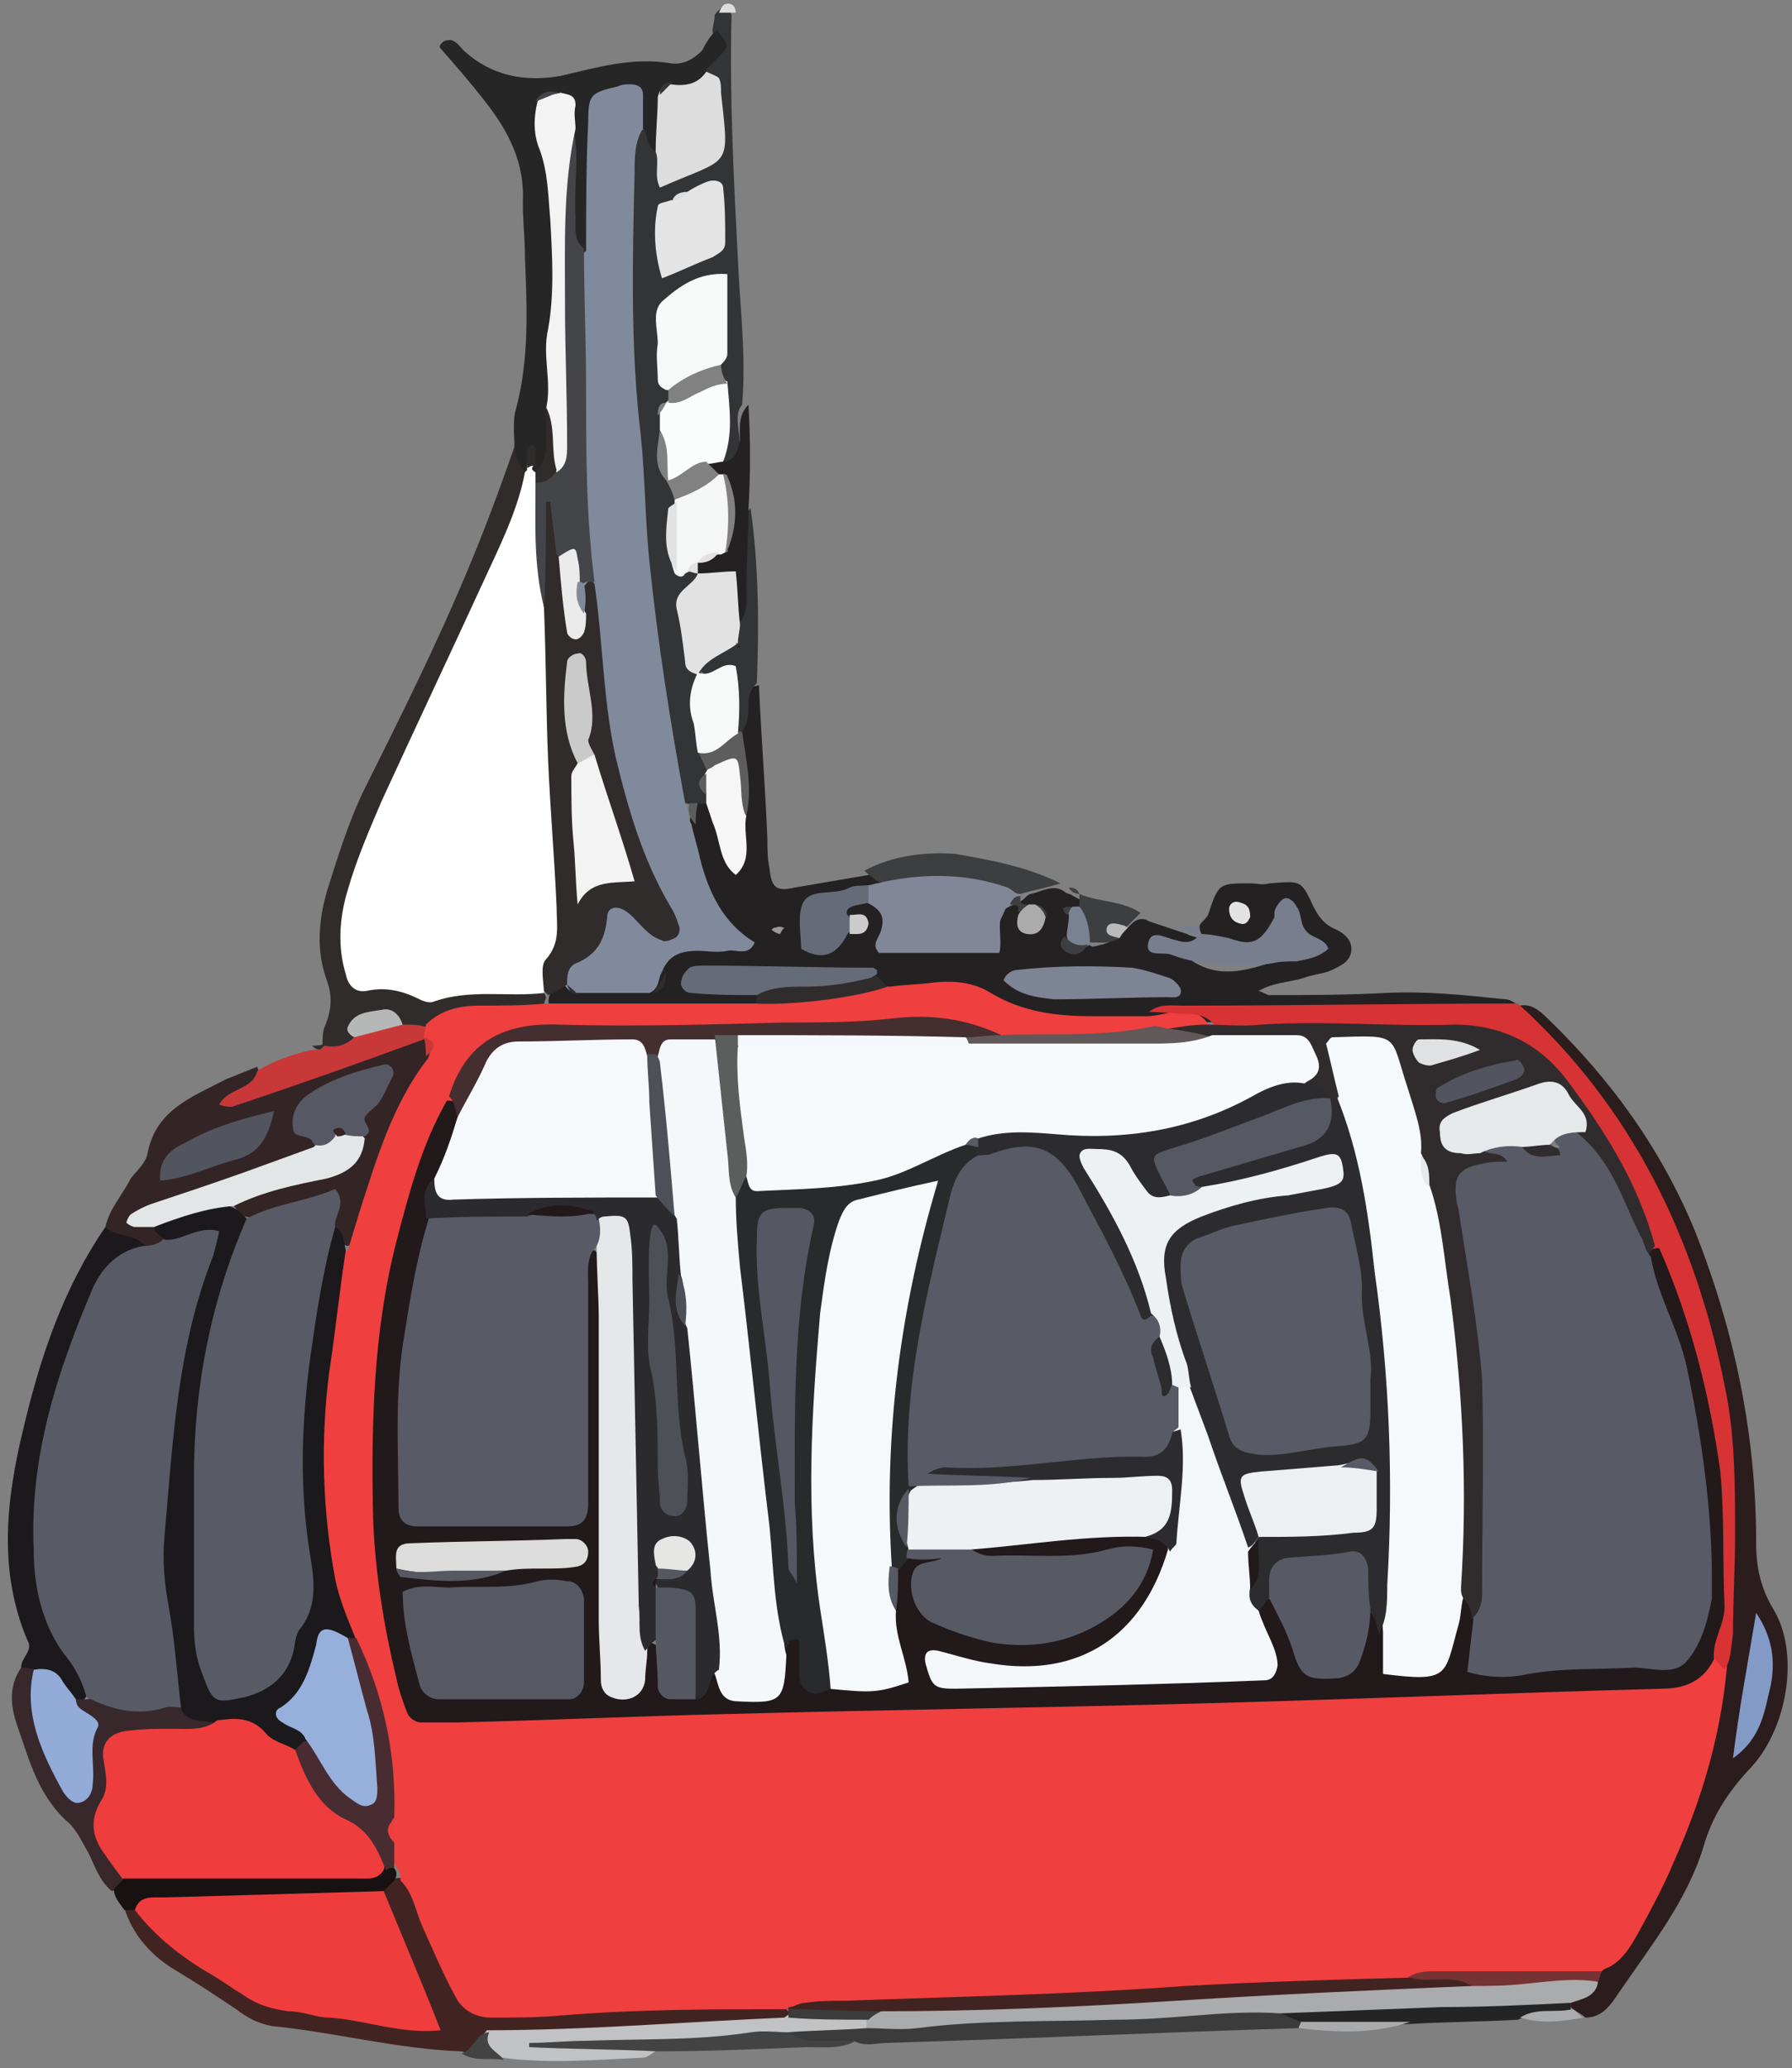 <?xml version="1.0" encoding="utf-8"?>
<!-- Generator: Adobe Illustrator 26.5.0, SVG Export Plug-In . SVG Version: 6.00 Build 0)  -->
<svg version="1.1" id="Layer_1" xmlns="http://www.w3.org/2000/svg" xmlns:xlink="http://www.w3.org/1999/xlink" x="0px" y="0px"
	 viewBox="0 0 85 98.1" style="enable-background:new 0 0 85 98.1;" xml:space="preserve">
<rect x="0" y="0" width="85" height="98.1" fill="#808080" stroke="none"/>
<g>
	<path style="fill:#232122;" d="M56.9,43.9c0.1-0.2,0.3-0.3,0.4-0.5c0.5-1.5,0.5-1.5,2-1.5c0.3,0,0.6,0.1,0.9,0
		c1.5-0.1,1.5-0.2,2.1,1.1c0.3,0.6,0.6,0.9,1.1,1.1c0.4,0.2,0.7,0.5,0.7,0.9c0,0.6-0.5,0.8-0.9,1c-0.4,0.2-0.9,0.2-1.4,0.4
		c-0.7,0.2-1.4,0.2-2.1,0.6c0.3,0.1,0.4,0.2,0.5,0.2c1.8,0,3.6,0,5.5-0.1c1.9-0.1,3.8,0.1,5.7,0.3c0.3,0,0.6,0.3,0.8,0.4
		c-0.2,0.2-0.4,0.4-0.7,0.5c-4.3,0.4-8.7,0.1-13,0.2c-1.2,0-2.4-0.1-3.5,0.2c-2.6,0.4-5.2,0.4-7.6-0.7c-1.6-0.7-3.2-0.4-4.8-0.7
		c-0.3-0.1-0.7-0.3-0.8-0.6c-2.4-0.5-4.9,0-7.8-0.3c1.1,0.4,1.9,0.3,2.3,1c0,0.3-0.1,0.5-0.4,0.6c-3,0.6-6.1,0.3-9.1,0.2
		c-0.3-0.1-0.5-0.2-0.7-0.4c-0.2-0.4,0-0.7,0.2-1c0.2-0.2,0.4-0.2,0.7-0.3c0.3,0,0.7,0,1,0.1c0.9,0,1.8,0.1,2.8-0.1
		c0.4-0.2,0.6-0.5,0.8-0.8c0.8-1.1,2.1-0.9,3.4-1c-1.3-1.7-2.2-3.4-2.3-5.5c0-0.4,0.1-0.7,0.3-1C33,38,33.3,38,33.5,38
		c0.7,0.4,0.8,1.1,1.2,1.7c0.4-0.4,0.1-0.9,0.2-1.3c0-1.2-0.1-2.4-0.1-3.5c0.3-0.9-0.2-2.1,1.2-2.4c0.1,2.4,0.3,4.8,0.4,7.3
		c0,0.5,0,0.9,0.1,1.4c0.1,0.9,0.3,1.1,1.2,0.9c1.2-0.2,2.3-0.4,3.5-0.6c0.4-0.2,0.6,0,0.7,0.4c-0.1,0.2-0.2,0.4-0.5,0.5
		c-0.7,0.2-1.5,0.2-2.1,0.8c-0.4,0.3-0.6,0.8-0.2,1.2c0.2,0.3,0.5,0.1,0.8-0.1c0.3-0.3,0.1-0.6,0-1c0.2-0.8,0.9-0.7,1.5-0.7
		c0.4,0.1,0.9,0.3,0.9,0.7c0.2,1.9,1.6,1.4,2.8,1.6c1.5,0.2,2.1-0.6,2.6-1.8c0.2-0.1,0.3-0.2,0.5-0.2c0.2,0.1,0.3,0.2,0.5,0.4
		c0.1,0.1,0.2,0.2,0.2,0.3c0,0,0.1-0.1,0.1-0.1c-0.1-0.1-0.2-0.1-0.3-0.2c-0.1-0.1-0.2-0.2-0.3-0.4c0-0.1,0-0.2,0.1-0.2
		c0.1-0.1,0.3-0.3,0.4-0.3c0.5-0.1,1.1-0.5,1.6-0.1c0.1,0.1,0.3,0.1,0.4,0.2c0.2,0.1,0.4,0.2,0.5,0.3l0,0c0.2,0.1,0.2,0.2,0.2,0.4
		c-0.1,0.1-0.2,0.3-0.3,0.4c-0.1,0.2-0.1,0.3,0,0.5c0,0.2,0.1,0.4,0.1,0.5c0.1,0.1,0.2,0.2,0.4,0.3c0.2,0,0.4-0.1,0.5-0.1
		c0.3-0.1,0.5-0.2,0.8-0.4c0.2-0.2,0.4-0.4,0.6-0.6c0.2-0.2,0.5-0.3,0.8-0.1c0.6,0.2,1.2,0.4,1.8,0.6c0.3,0.2,0.9,0.1,1.1,0.7
		c-0.2,0.5-0.6,0.7-1.1,0.4c1.9,1.5,3.8,0.1,5.7-0.2c-1.5-1-3.3,1.7-4.7-0.3c-0.1-0.1-0.2-0.2-0.2-0.4C56.8,44,56.9,43.9,56.9,43.9z
		"/>
	<path style="fill:#2B1C1D;" d="M71.9,47.7c0.1,0,0.2,0,0.2,0c0.5-0.1,0.9,0.2,1.3,0.6c3,2.9,5.4,6.2,7,10.1
		c1.9,4.8,2.9,9.7,2.9,14.8c0,1.1,0.2,2.1,0.8,3.1c1.3,2.1,0.7,5.8-1.2,7.7c-1,1.1-1.7,2.2-2.1,3.6c-0.8,2.6-2.5,4.7-4,6.9
		c-0.4,0.6-0.8,1.2-1.6,1.2c-0.2-0.2-0.5-0.3-0.7-0.5c0-0.2,0-0.4,0.1-0.6c0.4-0.4,0.9-0.8,1.1-1.3c0.1-0.2,0.2-0.4,0.4-0.5
		c2.9-4.2,4.5-8.9,5.3-13.9c0.9-9.6,0-18.7-6-26.7c-0.9-1.2-1.9-2.1-2.8-3.2C72.1,48.7,71.2,48.4,71.9,47.7z"/>
	<path style="fill:#333435;" d="M33.5,38.1c-0.2,0-0.3,0-0.5,0c-0.3,0.1-0.6,0-0.8-0.2c-1.7-4.2-1.7-8.7-2.2-13
		c-0.5-5.1-0.8-10.2-0.6-15.4c0-1.1-0.1-2.2,0.6-3.2c0.7-0.4,0.9,0.1,1.2,0.5c0.4,0.3,0,1.3,0.8,1.1c0.8-0.2,1.6-0.7,1.6-1.7
		c0.1-0.9-0.4-1.8-0.5-2.7c0-0.8,0.9-1.2,0.7-2c0-0.3,0.1-0.5,0.1-0.8c0.3-0.4,0.6-0.5,0.8,0c-0.1,3.9,0.1,7.7,0.3,11.6
		c0.1,2.3,0.4,4.6,0.2,6.9c-0.7,0.8,0.7,2.4-1,2.9c-0.8-1-0.5-2.2-0.6-3.3c0-0.5-0.1-0.9-0.1-1.4c0-0.5,0.2-1.1,0.2-1.6
		c0-0.6,0.2-1.5-0.5-1.6c-0.9-0.2-1.3,0.7-1.5,1.5c-0.2,0.8-0.1,1.7,0,2.5c0,0.2,0.1,0.4,0.1,0.6c0,0.1,0,0.2,0,0.3
		c0,0.3-0.1,0.6-0.2,0.9c0,0.3,0,0.6-0.1,0.9c0,0.6,0,1.1,0.2,1.7c0.1,0.2,0.2,0.3,0.2,0.5c0.1,0.3,0.2,0.5,0.3,0.8
		c0,0.2,0,0.4,0,0.6c-0.1,0.8-0.3,1.5,0.3,2.2c0.2,0.1,0.3,0.3,0.5,0.4c0.1,0.1,0.1,0.2,0.2,0.3c0,0.1,0,0.2,0,0.3
		c-0.5,1.4-0.7,2.7,0,4.1c0.1,0.2,0.1,0.4,0.1,0.6c-0.2,1,0.1,2.1,0.3,3.1c0.1,0.3,0.1,0.6,0.2,0.9c0,0.2,0,0.4,0,0.6
		c0,0.3,0,0.6,0,0.9C33.7,37.8,33.7,38,33.5,38.1z"/>
	<path style="fill:#272626;" d="M31.1,7.2c-0.4-0.3-0.4-0.6-0.5-1c-0.5-0.3-0.6-1.3-1.4-1c-0.7,0.2-0.7,1-0.7,1.6
		c-0.1,1,0,2.1,0,3.1c-0.1,0.8,0.2,1.8-0.9,2.2C26,10.5,27,8.6,26.7,6.9c-0.1-0.6,0.2-1.2-0.3-1.6c-0.3,0.1-0.2,0.4-0.3,0.7
		c0.8,4.5,0.6,8.9,0.4,13.4c-0.1,1,0.2,2.1-0.6,3c-0.2,0.2-0.4,0.1-0.6,0c0-0.3,0,0.1-0.1-0.2c0-0.3-0.1-0.6,0.1-0.9
		c-0.4,0.2,0,0.6-0.2,0.9c-0.1,0.2-0.3,0.3-0.5,0.3c-0.5-0.3-0.3-0.8-0.2-1.3c0-0.6-0.1-1.3,0.1-1.9c0.6-2.3,0.5-4.7,0.4-7.1
		c0-0.9-0.1-1.7-0.1-2.6c0.1-1.9-0.7-3.4-1.8-4.8c-0.7-0.9-1.4-1.7-2.1-2.5C20.8,2.2,20.9,2.1,21,2c0.1-0.1,0.3-0.1,0.4-0.1
		C21.7,2,21.8,2.2,22,2.4c1.3,1.2,2.9,1.5,4.6,1.2C28.3,3.2,30,2.7,31.8,3c0.6,0.1,1.1-0.2,1.5-0.6C33.5,2,33.7,1.7,34,1.4
		c0.6,0.8,0.6,0.8,0,1.4c-0.2,0.2-0.3,0.3-0.5,0.5c0.3,1.1-0.7,0.8-1.1,1.2c-0.3,0.2-0.4,0.4-0.6,0.7C31.6,5.8,31.8,6.7,31.1,7.2z"
		/>
	<path style="fill:#332426;" d="M5,58.2c0.2-0.9,0.8-1.5,1.2-2.3c0.3-0.4,0.7-0.7,0.8-1.2c0.4-2.1,2.2-2.7,3.7-3.5
		c0.5-0.2,1-0.4,1.5-0.6c0.3,0.7-0.3,1-0.8,1.2c2.7-1.2,5.4-2.5,8.4-3c0.2,0,0.4,0.1,0.6,0.3c0.2,0.3,0.2,0.7,0.1,1.1
		c-1.1,2.4-2.2,4.9-3,7.4c-0.2,0.6-0.3,1.3-1,1.5c-0.5-0.1-0.7-0.5-0.9-1c-0.2-0.7-0.5-1.1-1.3-0.8c-0.9,0.3-1.8,0.6-2.7,0.4
		c-0.3-0.2-0.5-0.4-0.6-0.8c0.6-1.3,2-1,3-1.5c1-0.5,2.2-0.4,2.7-1.6c-0.1-0.9,0.4-1.6,0.7-2.4c-2.8,0.6-2.9,0.7-2.4,2.8
		c-0.6,1.2-1.9,1.2-3,1.7c-1.5,0.6-3.4,0.4-4.5,2c0.2,0.3,0.3,0.5,0.3,0.8c-0.2,0.5-0.6,0.6-1.1,0.5C6.1,59.2,5.3,59,5,58.2z"/>
	<path style="fill:#312C2C;" d="M24.4,21.2c0.1,0.4,0.1,0.9,0.6,1.2c0.7,1.2,0,2.1-0.4,3.1c-1.8,4.2-3.8,8.4-5.7,12.5
		C17.9,40,17.1,42,17,44.2c0,1.3,0.5,2,1.8,2.3c2.2,0.5,4.4-0.3,6.6,0.3c0.2,0.1,0.4,0.2,0.5,0.5c0,0.1-0.1,0.2-0.1,0.4
		c-1.6,1.3-3.7,0.4-5.4,1.2c-0.3,0-0.7,0.1-1,0.1c-1-0.4-2.1-1-2.6,0.7c-0.5,0.4-1,0.4-1.5-0.1c0-0.3,0-0.7,0.1-0.9
		c0.3-0.7,0.4-1.4,0.1-2.2c-0.5-1.4-0.4-2.8,0-4.2c0.5-1.6,1-3.2,1.7-4.7C19,34,20.7,30.6,22.2,27C23,25.1,23.7,23.2,24.4,21.2z"/>
	<path style="fill:#412422;" d="M21.9,97.3c-3-0.1-6-0.9-9-1.2c-0.6-0.1-1.2-0.4-1.7-0.8c-0.9-0.6-1.8-1.2-2.8-1.8
		c-1.2-0.7-2.1-1.7-2.5-3c0.2-0.2,0.4-0.2,0.6-0.2c1.2,0.4,1.8,1.4,2.8,2.2c3.1,2.3,6.7,2.6,10.4,3.1c0-2.3-2-3.9-1.5-6.1
		c0.2-0.3,0.5-0.5,1-0.4c1,0.8,1.2,2,1.7,3.1c1.3,2.7,2.1,3.3,5,2.8c2.9-0.4,5.9-0.3,8.8-0.3c0.9,0,1.9-0.1,2.7,0.7
		c0.1,0.3,0.1,0.5-0.2,0.7c-4.4,0.8-8.9,0.9-13.4,0.9C23.1,96.9,22.6,97.6,21.9,97.3z"/>
	<path style="fill:#1B191B;" d="M5,58.2c0.5,0.5,1.4,0.3,1.9,0.9C3,63.6,2.1,68.9,2.3,74.6c0.1,2.1,1.8,3.5,2,5.5
		c-0.1,0.2-0.2,0.4-0.4,0.6c-1,0.1-1.5-0.8-2.4-1.1c-0.2-0.1-0.3-0.3-0.5-0.5c0-0.5,0.6-0.8,0.3-1.3c-1.4-3.3-1-6.7-0.2-10
		C1.9,64.4,3,61.1,5,58.2z"/>
	<path style="fill:#38282C;" d="M3.6,80.6c0.2,0,0.4,0,0.5,0c1.6-0.2,3.1,0,4.6,0.1c0.6,0.2,1.1,0.3,1.5,0.8c0,1.2-1,1-1.7,1.1
		c-2.4,0.3-3.7,2.2-3.1,4.6c0.1,0.6,0.6,1.1,0.6,1.8c-0.1,0.4-0.3,0.6-0.7,0.7c-0.6-0.5-0.8-1.2-1.1-1.8c-0.3-0.5-0.5-1-0.9-1.4
		c-1.5-1.3-1.9-3-2.5-4.7C0.5,80.9,0.4,80,1,79.1c0.2,0,0.4,0,0.6,0.1C2.3,80,2.1,81,2.4,81.9c0.3,0.9,0.4,1.8,1.2,2.5
		C4.4,83,3.7,81.8,3.6,80.6z"/>
	<path style="fill:#3B3B3C;" d="M61.6,96.2c-6.5,0.2-13,0.5-19.5,0.7c-0.5,0-1.1,0.2-1.6-0.1c-1.1,0.1-2.3,0.8-3.2-0.5
		c1.1-1,2.5-0.6,3.9-0.7c5.5-0.8,11.1-0.1,16.6-0.9c0.8-0.1,1.6-0.1,2.4,0c0.6,0.1,1.1,0.3,1.5,0.7C61.8,95.7,61.8,96,61.6,96.2z"/>
	<path style="fill:#C1C2C3;" d="M41.1,96.2c-1.3,0.1-2.5,0.1-3.8,0.2c-4.2,1.2-8.5,0.3-12.2,0.6c1.6,0.2,3.8-0.4,6,0.3
		c-0.2,0.1-0.4,0.3-0.6,0.3c-2.2,0.1-4.5,0.3-6.7,0c-0.4-0.3-1.7-0.2-0.7-1.3c4.7,0,9.4-0.4,14.1-0.6c1.1-0.8,2.3-0.6,3.6-0.2
		C41.2,95.7,41.3,95.9,41.1,96.2z"/>
	<path style="fill:#181112;" d="M5.4,89.6c0.2-0.2,0.4-0.4,0.6-0.6c0.9-0.8,1.9-0.6,2.9-0.6c2.9,0,5.9,0,8.8,0c0.3,0,0.6,0,0.8,0.1
		c0.3,0.1,0.4,0.4,0.2,0.7c-0.2,0.2-0.3,0.3-0.5,0.5c-3.9,1.2-7.8,1.4-11.8,0.9c-0.2,0-0.3,0-0.5,0C5.7,90.3,5.4,90,5.4,89.6z"/>
	<path style="fill:#C83838;" d="M15.4,49.6c0.5,0.1,1,0,1.4-0.4c0.6-0.9,1.3-1.2,2.3-0.6c0.4,0,0.7,0,1.1,0.1
		c0.1,0.2,0.1,0.4-0.1,0.6c-3,1.1-6.1,2.2-9.1,3.2c-0.1,0-0.3,0-0.6-0.1c0.4-0.8,1.6-0.7,1.8-1.6c0.8-0.5,1.7-0.8,2.6-1
		C15.1,49.8,15.3,49.8,15.4,49.6L15.4,49.6z"/>
	<path style="fill:#434344;" d="M31.2,97.3c-2-0.1-4.1-0.1-6.1-0.2c0-0.1,0-0.2,0-0.2c0.9,0,1.8-0.1,2.7-0.1c2.6-0.1,5.2,0,7.8-0.4
		c0.6-0.1,1.3,0,1.9,0c0.3,0.3,0.7,0.4,1,0.4c0.7,0,1.4,0,2.1,0c-0.7,0.4-1.5,0.3-2.3,0.3C35.9,97.2,33.5,97.3,31.2,97.3z"/>
	<path style="fill:#242424;" d="M61.7,95.9c-0.3-0.1-0.7-0.3-1-0.4c0.2-0.3,0.5-0.6,0.9-0.6c3.8,0,7.6-0.7,11.5-0.6
		c0.6,0,1.1,0.2,1.4,0.7c0,0.1,0,0.3,0,0.4c-0.8,0.5-1.7,0-2.5,0.4c-1.7,0.1-3.4,0.1-5.1,0.2C65.2,96.1,63.5,96.2,61.7,95.9z"/>
	<path style="fill:#333435;" d="M35.9,32.4c-0.3,0.3-0.4,0.6-0.4,1c0,0.5,0,0.9-0.3,1.3c-0.2,0.1-0.4,0-0.5-0.2
		c-0.2-1.1-0.4-2.2-1.6-2.7l0,0.1c-0.3-1.2,0.6-1.3,1.4-1.6c0.2,0,0.3,0,0.4,0.2c0.2-0.3-0.2-0.4-0.2-0.7c0-0.3,0-0.7,0.1-1
		c0.4-1.6-0.5-3.3,0.8-4.7C36,26.9,36,29.7,35.9,32.4z"/>
	<path style="fill:#3C3E3F;" d="M50.3,41.9c-0.6,0.2-1.2,0.3-1.9,0.5c-2.3-0.3-4.6-0.1-6.8-0.6c-0.2-0.2-0.4-0.3-0.6-0.5
		c1.3-0.7,2.8-0.9,4.3-0.8C47,40.8,48.7,41.1,50.3,41.9z"/>
	<path style="fill:#232122;" d="M35.5,24.2c0,1.2-0.1,2.4-0.1,3.7c0,0.6,0.1,1.2-0.4,1.7c-0.3-0.2-0.5-0.4-0.5-0.8
		c-0.2-1.1-0.4-1.4-1.5-1.6l0,0c-0.1-0.1-0.2-0.1-0.2-0.2c0-0.2,0.1-0.4,0.2-0.5c0.3-0.2,0.6-0.4,0.9-0.7c0.1-0.1,0.2-0.3,0.3-0.4
		c0.2-0.8,0.2-1.5-0.1-2.3c-0.2-0.1-0.3-0.3-0.4-0.4c-0.2-0.2-0.3-0.5-0.2-0.8c0.3-0.2,0.6-0.2,0.9,0c0.5-0.1,0.6-0.6,0.7-1
		c0-0.6-0.1-1.2,0.4-1.7C35.6,20.8,35.6,22.5,35.5,24.2z"/>
	<path style="fill:#3C3E3F;" d="M51.2,43c0-0.2,0-0.4,0-0.6c0.9,0.4,2,0.3,2.9,0.9c-0.2,0.2-0.4,0.4-0.6,0.6
		c-0.3,0.2-0.6,0.1-0.8,0.2c0.1,0.2,0.5-0.1,0.5,0.3c-0.4,0.4-1,0.3-1.5,0.3C51.1,44.3,51.1,43.6,51.2,43z"/>
	<path style="fill:#AAABAD;" d="M61.7,95.9c1.7,0,3.5,0,5.2,0c-1.8,0.6-3.5,0.5-5.3,0.3C61.6,96.1,61.7,96,61.7,95.9z"/>
	<path style="fill:#AAABAD;" d="M72.1,95.7c0.8-0.5,1.6-0.2,2.5-0.4c0.2,0.1,0.3,0.3,0.5,0.4C74,95.9,73.1,96,72.1,95.7z"/>
	<path style="fill:#434344;" d="M23.2,96.4c-0.3,0.7,0.4,0.9,0.7,1.3c-0.7-0.1-1.4,0.1-2-0.3C22.5,97.2,22.6,96.4,23.2,96.4z"/>
	<path style="fill:#787E8E;" d="M56.9,44.3c-0.4,0-0.8-0.1-1-0.4c0.3,0,0.7,0,1,0C56.9,44,56.9,44.2,56.9,44.3L56.9,44.3z"/>
	<path style="fill:#DDDDDD;" d="M34.9,0.6c-0.3,0-0.6,0-0.8,0c0.1-0.2,0.2-0.4,0.3-0.4C34.7,0.1,34.9,0.3,34.9,0.6z"/>
	<path style="fill:#312C2C;" d="M15.4,49.5c-0.1,0.3-0.3,0.4-0.6,0.1C15,49.6,15.2,49.6,15.4,49.5z"/>
	<path style="fill:#3C3E3F;" d="M51.2,42.4c-0.2,0-0.4-0.1-0.5-0.3C51,42.1,51.1,42.2,51.2,42.4z"/>
	<path style="fill:#EF3F3F;" d="M20.1,49.2c0-0.2,0.1-0.4,0.1-0.6c0.7-0.7,1.6-0.9,2.5-0.9c1.1,0,2.1,0,3.2-0.1c3.3,0,6.7,0,10,0
		c2-0.9,4.1-1.1,6.3-0.8c0.7-0.1,1.4-0.1,2.1-0.2c1-0.1,1.9,0,2.7,0.5c1.5,0.9,3.1,1.1,4.8,1.1c0.9,0,1.7,0,2.6,0c1,0,2.2-0.8,3,0.5
		c-0.5,0.6-1.3,0.6-2,0.7c-2.7,0.4-5.3,0.7-8,0.3C45,49,42.5,49,40,49.2c-4.3,0.3-8.7,0.2-13,0.1c-2.5-0.1-4.3,0.7-5.2,3.1
		c-2.1,4.4-3.2,9.1-3.2,14c0,4-0.3,7.9,0.7,11.8c0.5,1.8,1.2,2.7,3.2,2.6c10.2-0.2,20.3-0.5,30.5-0.7c4.8-0.1,9.7-0.2,14.5-0.3
		c3.7-0.1,7.4-0.7,11.2-0.5c0.9,0.1,1.6-0.5,2.4-0.8c0.5-0.1,0.9,0,0.8,0.7c-0.3,3.2-1.2,6.2-2.5,9.1c-0.5,1.2-1.1,2.3-1.7,3.4
		c-0.4,0.7-0.8,1.4-1.6,1.7c-1.1,0.9-2.4,0.6-3.7,0.7c-1.8,0.1-3.7-0.2-5.4,0.3c-9.7,0.1-19.4,1.3-29.1,0.9c-0.1,0-0.3,0-0.4,0
		c-3.6,0-7.3,0-10.9,0.3c-1.1,0.1-2.2,0.1-3.3,0.1c-0.8,0-1.4-0.4-1.7-1c-0.6-1.1-1.1-2.3-1.6-3.4c-0.3-0.7-0.4-1.5-1-2.1
		c0-0.2,0-0.3-0.1-0.5c-0.3-0.4-0.5-0.9-0.5-1.4c0-0.4,0-0.8,0-1.2c0.1-3-0.7-5.8-1.8-8.5C14,71.8,14.6,66,15.8,60.2
		c0.1-0.4,0.3-0.7,0.7-0.9c0.3-1,0.6-2,0.9-2.9c0.7-2.2,1.5-4.4,2.9-6.2C20.5,49.7,20.5,49.4,20.1,49.2L20.1,49.2z"/>
	<path style="fill:#818A9C;" d="M27.8,11.9c0-2,0-4.1,0.1-6.1c0-1.3,0.1-1.4,1.4-1.7C29.5,4,29.7,4,29.9,4c0.3,0,0.6,0.1,0.6,0.5
		c0,0.5,0,1.1,0,1.6c-0.4,0.6-0.4,1.4-0.4,2.1c-0.1,4.2-0.2,8.4,0.3,12.5c0.2,2,0.2,3.9,0.4,5.9c0.4,3.9,1,7.7,1.7,11.5
		c0.2,0.3,0.1,0.7,0.3,1c0.1,0.5,0.3,1.1,0.4,1.6c0.4,1.6,1.1,3.1,2.6,4c-0.3,0.7-0.9,0.3-1.3,0.4c-0.5,0.1-1,0-1.4,0
		c-0.8,0-1.4,0.2-1.7,1c-0.2,0.3-0.1,0.8-0.6,1c-1.2,0-2.4,0-3.6,0c-0.2-0.1-0.4-0.3-0.5-0.5l0,0c0.1-2.8,1.9-4.3,4.4-3.4
		c-2.9-5.1-3.3-10.7-3.7-16.2c-0.9-4.6-0.3-9.3-0.4-13.9C27.2,12.7,27.4,12.2,27.8,11.9z"/>
	<path style="fill:#312C2C;" d="M28.2,27.7c0.4,2.7,0.4,5.5,1,8.2c0.6,2.5,1.3,4.9,2.6,7.1c0.2,0.3,0.3,0.6,0.4,0.9
		c0.1,0.2,0,0.5-0.2,0.6c-0.2,0.1-0.5,0.2-0.6,0.1c-0.7-0.2-1.1-0.9-1.6-1.3c-0.5-0.4-1-0.3-1,0.2c-0.1,1.1-0.5,1.8-1.5,2.2
		c-0.4,0.2-0.4,0.6-0.4,1c-0.3,0.2-0.6,0.4-0.9,0.5c0,0-0.1-0.1-0.1-0.1c-0.3-0.3-0.5-0.7-0.4-1.1c0.8-5.8-0.6-11.5-0.3-17.3
		c0.1-1.1,0-2.2,0.1-3.3c0-0.8,0-1.9,0.9-1.9c0.9,0,0.8,1.2,0.9,1.9c0.1,1-0.3,2.1,0.3,3.1c0.1-0.3,0.2-0.6,0.4-0.8
		C27.9,27.5,28.1,27.5,28.2,27.7z"/>
	<path style="fill:#D73334;" d="M81.8,79.2c-0.2-0.2-0.4-0.4-0.5-0.6c-0.4-0.4-0.5-0.8-0.4-1.3c0.8-6.2-0.3-12.1-2.6-17.8
		c-0.7-2.8-2.3-5.2-3.9-7.5c-1.3-1.8-3.1-2.8-5.5-2.8c-2.9,0.1-5.9-0.2-8.8,0c-0.9,0.1-1.9,0.2-2.6-0.7c-0.3-0.3-0.7-0.4-1.1-0.4
		c-0.6,0-1.2-0.1-1.9-0.1c0.5-0.4,1-0.3,1.6-0.3c5.3,0,10.6-0.1,15.9-0.1c5.4,4.9,8.4,11.1,9.8,18.1c0.5,2.3,0.5,4.7,0.5,7.1
		c0,1.6-0.1,3.2-0.1,4.7C82.1,78.2,82.1,78.8,81.8,79.2z"/>
	<path style="fill:#818799;" d="M41.6,41.9c2.1-0.5,4.2-0.5,6.2,0.2c0.2,0.1,0.4,0.3,0.6,0.4c0,0,0,0,0,0c-0.2,0.1-0.3,0.3-0.5,0.4
		c-0.8,0.6-0.3,1.5-0.5,2.3c-1.9,0-3.8,0-5.7,0c-0.4-0.4,0-0.7,0.1-1.1c0.2-0.7-0.1-1-0.7-1.3c-0.3-0.3-0.3-0.5,0-0.8
		C41.3,42,41.5,41.9,41.6,41.9z"/>
	<path style="fill:#787E8E;" d="M56.9,44.3c0.5,0,0.9,0.1,1.4,0.2c1.1,0.4,1.5,0.2,2.1-0.9c0.1-0.1,0-0.3,0.1-0.5
		c0.1-0.2,0.3-0.5,0.5-0.5c0.2,0,0.4,0.2,0.5,0.4c0.3,0.4,0.1,0.9,0.6,1.3c0.3,0.2,0.8,0.3,0.9,0.7c-0.4,0.4-1,0.5-1.5,0.6
		c-0.4,0-0.8,0-1.2,0.1c-1.4,0.2-3.4,0.1-4.7-0.4c-0.4-0.2-1.4,0.2-1.1-0.7c0.2-0.5,0.8-0.1,1.3,0C56.1,44.7,56.6,44.8,56.9,44.3
		C56.9,44.3,56.9,44.3,56.9,44.3z"/>
	<path style="fill:#7C8495;" d="M47.6,46.5c0.1-0.3,0.4-0.5,0.7-0.5c1.8-0.2,3.6-0.2,5.4-0.1c0.6,0.1,1.2,0.3,1.8,0.5
		c0.2,0.1,0.4,0.3,0.5,0.5c0.1,0.5-0.4,0.4-0.6,0.4c-1.8,0-3.6,0.1-5.4,0.1C49.1,47.3,48.3,47.2,47.6,46.5z"/>
	<path style="fill:#656B77;" d="M35.9,47.2c-1,0-2,0-3.1-0.1c-0.2,0-0.4-0.1-0.5-0.4c0-0.4,0.2-0.6,0.4-0.8c0.2-0.1,0.5-0.1,0.7-0.1
		c2.7,0,5.4,0.1,8,0.1c0.1,0,0.1,0.1,0.2,0.1c0,0.1,0,0.2,0,0.2C39.9,47.4,37.9,47.1,35.9,47.2z"/>
	<path style="fill:#F6F6F6;" d="M33.5,38.1c0-0.2,0-0.3,0-0.5c-0.2-0.3-0.2-0.7,0-1l0,0c0.3-0.5,0.6-1,1.2-0.9
		c0.8,0.2,0.4,0.9,0.5,1.4c0.1,0.5-0.1,1.1,0.2,1.6c-0.2,0.9,0.4,2-0.5,2.8c-0.8-0.6-0.7-1.6-1.1-2.5C33.7,38.7,33.6,38.4,33.5,38.1
		z"/>
	<path style="fill:#666C77;" d="M41.2,42c0,0.3,0,0.6,0,0.8c-0.3,0.1-0.5,0.1-0.8,0.2c-0.2,0.1-0.3,0.2-0.2,0.4
		c0.3,0.3,0.3,0.6,0,0.9c-0.5,1-1.2,1.3-2.2,0.7c0-0.7-0.2-1.6,0.1-2.2c0.4-0.7,1.5-0.3,2.2-0.7C40.5,42,40.9,42,41.2,42z"/>
	<path style="fill:#312C2C;" d="M35.9,47.2c0.7-0.4,1.5-0.4,2.3-0.4c1.2,0,2.3-0.2,3.4-0.5c0.2,0.2,0.4,0.4,0.5,0.5
		c-1.4,0.5-4.4,0.9-6.3,0.8C35.9,47.5,35.9,47.3,35.9,47.2z"/>
	<path style="fill:#5D5D5E;" d="M35.4,38.7c-0.3-0.6-0.2-1.2-0.3-1.9c-0.1-1-0.1-1-1.2-0.5c-0.1,0.1-0.3,0.2-0.4,0.2
		c-0.1-0.3-0.3-0.6-0.4-0.9c0.6-0.4,0.9-1.3,1.9-0.9c0.1,0,0.2,0,0.2,0C35.4,36.1,35.7,37.4,35.4,38.7z"/>
	<path style="fill:#ABABAB;" d="M48.8,42.9c0.1,0,0.2,0,0.3,0c0.2,0.1,0.4,0.3,0.5,0.6c-0.1,0.5-0.3,0.9-0.9,0.8
		c-0.5-0.1-0.5-0.5-0.4-0.9C48.4,43.2,48.6,43,48.8,42.9z"/>
	<path style="fill:#7A8291;" d="M51.2,43c0.4,0.5,0.5,1.2,0.5,1.8c0,0,0,0,0,0c-0.6,0.4-1,0.2-1.1-0.4c0-0.3,0.1-0.6,0.1-1
		c-0.1-0.2,0-0.3,0.2-0.4C50.9,43,51,43,51.2,43z"/>
	<path style="fill:#E2E2E2;" d="M59.3,43.5c-0.1,0.2-0.2,0.4-0.5,0.3c-0.4-0.1-0.5-0.4-0.5-0.7c0-0.2,0.2-0.4,0.5-0.3
		C59.2,42.9,59.3,43.1,59.3,43.5z"/>
	<path style="fill:#3C3E3F;" d="M50.5,44.4c0.3,0.4,0.7,0.5,1.1,0.4c-0.3,0.5-0.7,0.6-1.1,0.3C50.2,44.9,50.3,44.6,50.5,44.4z"/>
	<path style="fill:#CCCCCC;" d="M40.3,44.3c0-0.3,0-0.6,0-0.9c0.4,0,0.8-0.2,0.9,0.4C41.1,44.4,40.7,44.3,40.3,44.3z"/>
	<path style="fill:#BABABA;" d="M53.1,44.5c-0.3-0.1-0.7-0.1-0.6-0.5c0.1-0.3,0.5-0.2,0.8-0.1c0.1,0,0.1,0.1,0.2,0.1
		C53.4,44.1,53.2,44.3,53.1,44.5z"/>
	<path style="fill:#989898;" d="M37.2,44c-0.1,0.1-0.2,0.3-0.2,0.3c-0.1,0-0.3-0.1-0.4-0.2c0.1-0.1,0.1-0.1,0.2-0.1
		C37,43.9,37.1,44,37.2,44z"/>
	<path style="fill:#312C2C;" d="M31,47.1c0.2-0.3,0.4-0.6,0.6-1C31.6,46.6,31.5,47,31,47.1z"/>
	<path style="fill:#5D5D5E;" d="M33,39.1c-0.3-0.3-0.4-0.6-0.3-1c0.1,0,0.2,0,0.4,0C33,38.5,33,38.8,33,39.1z"/>
	<path style="fill:#3C3E3F;" d="M50.8,43c0,0.1-0.1,0.3-0.2,0.4C50.3,43.1,50.4,43,50.8,43z"/>
	<path style="fill:#312C2C;" d="M26.9,46.7c0.2,0.2,0.4,0.3,0.5,0.5C27.1,47.1,27,47,26.9,46.7z"/>
	<path style="fill:#3C3E3F;" d="M47.9,42.9c0.1-0.2,0.2-0.4,0.5-0.4c0,0.1,0,0.2,0,0.4l-0.1,0.1C48.1,42.9,48,42.9,47.9,42.9z"/>
	<path style="fill:#3C3E3F;" d="M48.8,42.9c-0.2,0.1-0.4,0.3-0.5,0.4c0-0.1,0-0.3,0-0.4c0,0,0.1-0.1,0.1-0.1
		C48.5,42.9,48.7,42.9,48.8,42.9z"/>
	<path style="fill:#3C3E3F;" d="M49.7,43.5c-0.2-0.2-0.3-0.4-0.5-0.6C49.5,43,49.6,43.2,49.7,43.5z"/>
	<path style="fill:#AAABAD;" d="M74.5,95c-2,0.1-4.1,0.2-6.1,0.2c-2.6,0.1-5.1,0.2-7.7,0.3c-1.3-0.1-2.7,0-4,0.1
		c-1.3,0.1-2.5,0.2-3.8,0.2c-3.1,0.1-6.3,0-9.4,0.4c-0.8,0.1-1.6,0-2.4,0c0-0.1,0-0.3,0-0.4c0.2-0.5,0.5-0.7,1-0.7
		c9.1-0.2,18.2-0.8,27.4-1.2c2.1,0.2,4.2-0.8,6.3,0.1C75.7,94.7,75.1,94.8,74.5,95z"/>
	<path style="fill:#839AC6;" d="M83.3,76.5c0.8,1.2,0.9,2.3,0.7,3.4c-0.3,1.2-0.4,2.5-1.8,3.5C82.5,81,82.9,78.9,83.3,76.5z"/>
	<path style="fill:#763333;" d="M75.8,94c-1.2-0.2-2.4,0-3.5,0.1c-0.9,0.1-1.7,0.1-2.6,0.1c-0.9-0.3-2,0.3-2.9-0.4
		c0.4-0.3,0.9-0.3,1.4-0.3c2.6,0,5.2,0,7.8,0C75.9,93.6,75.9,93.8,75.8,94z"/>
	<path style="fill:#F7F8F8;" d="M31.6,18.5c-0.2-0.1-0.4-0.2-0.4-0.5c0-0.6-0.1-1.1,0-1.7c0-0.7-0.3-1.5,0.2-2
		c0.8-0.7,1.7-1.4,3.1-1.3c0,1.3,0,2.5,0,3.8c0,0.2-0.2,0.4-0.4,0.6C33.5,18.1,32.7,18.6,31.6,18.5z"/>
	<path style="fill:#DDDDDD;" d="M31.1,7.2c0-0.9,0.1-1.8,0.1-2.6c0.1-0.4,0.3-0.6,0.6-0.6c0.7,0.1,1.3,0,1.7-0.6
		c0.2,0.1,0.5,0.2,0.6,0.3c0.1,0.2,0.1,0.4,0.1,0.7c0.4,3.7,0.5,3-2.9,4.5C31,8.3,31.3,7.7,31.1,7.2z"/>
	<path style="fill:#E4E4E4;" d="M32.6,9.1c0.3-0.2,0.7-0.4,1-0.5c0.3-0.1,0.7,0,0.7,0.3c0.1,0.9,0.1,1.7,0.1,2.6
		c0,0.4-0.3,0.5-0.6,0.7c-0.8,0.3-1.6,0.7-2.4,1c-0.4-1.3-0.4-2.5-0.2-3.4c0-0.2,0.4-0.2,0.6-0.3C32.2,9.5,32.4,9.3,32.6,9.1z"/>
	<path style="fill:#FBFCFC;" d="M34.3,21.9c-0.2,0-0.5,0.1-0.7,0.1c-0.5,0.7-1,1.2-1.9,0.9l0,0c-0.5-0.8,0-1.7-0.4-2.5
		c0-0.3,0-0.5,0-0.8c0-0.3,0.2-0.4,0.4-0.6l0,0c0.9-0.5,1.6-1.6,2.8-0.9C34.6,19.4,34.8,20.6,34.3,21.9z"/>
	<path style="fill:#E1E2E1;" d="M33.1,27.2c0.6,0,1.2-0.1,1.8-0.1c0.1,0.9,0.1,1.7,0.2,2.5c0,0.3-0.1,0.6-0.1,0.9l0,0
		c-0.6,0.5-1.5,0.7-1.9,1.5c-0.3-0.1-0.6-0.2-0.6-0.6c-0.1-0.8-0.2-1.7-0.4-2.5C31.9,28,32.9,27.8,33.1,27.2z"/>
	<path style="fill:#F5F6F6;" d="M34.4,26.2l-0.2,0.1l-0.2,0c-0.3,0.2-0.7,0.1-1,0.5l0,0c-0.1,0.2-0.3,0.3-0.5,0.4
		c-0.1,0.2-0.3,0.2-0.5,0c-0.4-1.1-0.3-2.2,0-3.3L32,23.7c0.4-0.8,1.2-1.1,2.1-1.2c0.1,0,0.2,0,0.3,0C35,23.7,34.9,25,34.4,26.2z"/>
	<path style="fill:#F7F8F8;" d="M35,34.8c-0.6,0.3-1,1.1-1.9,0.9c-0.1-0.5-0.1-0.9-0.2-1.4c-0.3-0.8-0.2-1.6,0.2-2.4
		c0.7,0.3,1.1-0.6,1.8-0.3C35.1,32.7,35.1,33.7,35,34.8z"/>
	<path style="fill:#818181;" d="M34.5,18.2c-0.5,0-0.9,0.2-1.3,0.4c-0.5,0.2-0.9,0.6-1.5,0.5c0-0.2,0-0.4,0-0.6
		c0.7-0.6,1.6-1,2.5-1.2C34.2,17.6,34.3,17.9,34.5,18.2z"/>
	<path style="fill:#818181;" d="M34.1,22.5c-0.6,0.6-1.3,0.9-2.1,1.2c-0.1-0.3-0.2-0.6-0.4-0.9c0.7-0.1,1.2-0.9,1.9-0.9
		C33.8,22.2,33.9,22.3,34.1,22.5z"/>
	<path style="fill:#E1E2E1;" d="M32.1,23.8c0,1.1,0,2.2,0,3.3c-0.7-0.9-0.5-2-0.4-3C31.8,24,32,23.9,32.1,23.8z"/>
	<path style="fill:#818181;" d="M31.3,20.4c0.5,0.8,0.3,1.6,0.4,2.5C30.9,22.1,31.2,21.3,31.3,20.4z"/>
	<path style="fill:#5D5D5E;" d="M33.5,36.7c0,0.3,0,0.7,0,1C33.1,37.4,33,37,33.5,36.7z"/>
	<path style="fill:#818181;" d="M31.6,19.1c-0.1,0.2-0.2,0.4-0.4,0.6C31.2,19.3,31.3,19.1,31.6,19.1z"/>
	<path style="fill:#E1E2E1;" d="M32.6,27.1c0.1-0.2,0.2-0.4,0.5-0.4c0,0.2,0,0.3,0,0.5C32.9,27.2,32.8,27.1,32.6,27.1z"/>
	<path style="fill:#DDDDDD;" d="M32.6,9.1c-0.2,0.3-0.4,0.4-0.7,0.4C32,9.2,32.3,9.1,32.6,9.1z"/>
	<path style="fill:#FFFFFF;" d="M25.8,28.8c0.1,2.4,0.1,4.9,0.2,7.3c0.1,2.3,0.3,4.6,0.4,6.9c0,0.9,0.2,1.7-0.5,2.5
		c-0.3,0.3-0.1,1.1-0.1,1.6c-1.7,0.2-3.5-0.2-5.2,0.4c-0.2,0.1-0.5,0-0.7-0.1c-0.8-0.4-1.6-0.6-2.5-0.4c-0.6,0.1-0.9-0.3-1-0.8
		c-0.4-1.3-0.3-2.7,0.1-4c0.4-1.4,1-2.8,1.6-4.2c1.7-3.7,3.4-7.3,5.1-11c0.7-1.5,1.4-3,1.7-4.6l0.1-0.1L25,22.1
		c0-0.1,0.1-0.3,0.1-0.4c0.1,0.1,0.2,0.2,0.2,0.4c-0.1,0.1-0.1,0.2,0.1,0.3c0.2,0.2,0.3,0.5,0.3,0.7C25.6,25,25.5,26.9,25.8,28.8z"
		/>
	<path style="fill:#444548;" d="M25.8,28.8c-0.5-2-0.4-4-0.4-5.9c0.5-0.3,0.8-0.7,0.9-1.3c0-4.5,0.3-8.9,0-13.4
		c0-0.8-0.3-1.8,0.9-2.1c0.3,1.4,0,2.8,0.1,4.2c0,0.5-0.1,1.1,0.4,1.5c0,2.2,0.1,4.4,0.1,6.6c0,3.1,0,6.1,0.4,9.2
		c-0.1,0-0.3,0-0.4,0c-0.2,0.1-0.4,0.2-0.6,0c-0.4-0.4-0.3-1-0.8-1.3c-0.1-0.8-0.2-1.6-0.3-2.5c-0.1,0-0.1,0-0.2,0
		C25.9,25.5,25.9,27.2,25.8,28.8z"/>
	<path style="fill:#F3F3F3;" d="M27.3,6.1c-0.6,2.7-0.5,5.5-0.5,8.3c0,2.2,0.1,4.4,0.1,6.7c0,0.5,0,1-0.5,1.3c-0.6-0.9,0-2.1-0.5-3
		c0.3-1.3-0.2-2.5,0.1-3.8c0.3-1.7,0.2-3.4,0.1-5.2C26,9.3,26,8.2,25.6,7.1c-0.3-0.7-0.3-1.5-0.1-2.3c0.3-0.3,0.7-0.3,1.1-0.4
		c0.4,0.1,0.7,0.1,0.7,0.6C27.2,5.4,27.3,5.8,27.3,6.1z"/>
	<path style="fill:#312C2C;" d="M25.9,19.3c0.5,1,0.2,2,0.5,3c-0.2,0.4-0.5,0.6-1,0.6c0-0.2,0-0.3,0-0.5c0.3-0.3,0.4-0.6,0.5-1
		C25.9,20.7,25.9,20,25.9,19.3z"/>
	<path style="fill:#312C2C;" d="M25.4,22.1l-0.2,0c0,0-0.2,0.1-0.2,0.1c0-0.3,0-0.6,0-0.9c0-0.1,0.2-0.2,0.3-0.2
		c0,0,0.1,0.1,0.1,0.2C25.4,21.5,25.4,21.8,25.4,22.1z"/>
	<path style="fill:#444548;" d="M26.5,4.4c-0.4,0.1-0.7,0.3-1.1,0.4C25.7,4.3,26.1,4.3,26.5,4.4z"/>
	<path style="fill:#333435;" d="M31.9,3.9c-0.2,0.2-0.4,0.4-0.6,0.6C31.3,4.1,31.5,3.9,31.9,3.9z"/>
	<path style="fill:#585A65;" d="M8.7,81c-0.3,0-0.6-0.1-0.9,0c-1.3,0.4-2.5,0.1-3.7-0.5c-0.2-0.8-0.6-1.5-1.1-2.1
		C2,77,1.6,75.3,1.6,73.5c-0.2-4.4,1.1-8.4,2.8-12.4c0.5-1.1,1.3-1.8,2.4-2c0.4,0,0.8-0.1,1-0.4c0.7-0.8,1.6-1.2,2.5-0.7
		c0.9,0.5,0.4,1.4,0.2,2.1c-1.9,6.3-2.5,12.6-1.5,19.1C9.2,79.9,9.2,80.5,8.7,81z"/>
	<path style="fill:#585A65;" d="M11.7,57.8c1.3-0.7,2.8-0.8,4.2-1.4c0.6,0.7-0.1,1.3,0,1.8c0,3.9-1.3,7.7-1,11.7
		c0.1,1.2,0,2.4,0.4,3.5c0.6,2.2-0.1,4.2-1.2,6.1c-0.7,1.2-2,1.9-3.4,1.7c-1.4-0.2-1.7-1.5-1.8-2.5c-0.5-6.4-0.5-12.8,1.6-19
		C10.7,59,10.9,58.2,11.7,57.8z"/>
	<path style="fill:#1B191B;" d="M11.7,57.8c-1.7,3.9-2.5,8-2.5,12.2c0,2.4,0,4.8,0,7.1c0,0.8,0.1,1.6,0.4,2.3c0.5,1.4,0.6,1.4,2,1.1
		c1.2-0.3,2-1,2.3-2.1c0.1-0.4,0.1-0.8,0.3-1.1c0.9-1.1,0.7-2.4,0.5-3.6c-0.5-3.1-0.4-6.1,0-9.2c0.3-2.1,0.6-4.2,1.2-6.3
		c0.4,0.2,0.4,0.7,0.5,1.1c-0.3,2-0.5,3.9-0.8,5.9c-0.4,3.2-0.3,6.5,0.3,9.7c0.2,1,0.6,1.9,1,2.9c-0.2,0.1-0.3,0.3-0.6,0.3
		c-1.7,1.1-2.4,2.5-1.7,4.5c-0.1,0.4-0.3,0.6-0.7,0.7c-1.4-0.1-2.6-0.9-3.8-1.6c-0.5-0.1-1.2,0-1.5-0.6c-0.2-1.6-0.3-3.3-0.6-4.9
		c-0.2-1.1-0.3-2.2-0.2-3.3c0.4-4.5,0.6-9,2.3-13.3c0.1-0.4,0.2-0.7,0.3-1.2c-1-0.3-1.8,0.5-2.6,0.4c-0.2-0.2-0.4-0.3-0.5-0.5
		c1-1.3,2.2-1.7,3.8-1C11.3,57.4,11.5,57.6,11.7,57.8z"/>
	<path style="fill:#E2E6E7;" d="M11.1,57.2c-1.3,0.1-2.5,0.5-3.8,1c-0.3,0-0.6,0-0.9,0c-0.1,0-0.3-0.1-0.4-0.2
		c0-0.1,0.1-0.3,0.2-0.4c0.3-0.2,0.7-0.4,1-0.5c1.5-0.5,3-1,4.4-1.5c1.1-0.4,2.2-0.8,3.3-1.2c0.3-0.3,0.6-0.6,1-0.7
		c0.2-0.1,0.4-0.1,0.6-0.1c0.3,0.1,0.6,0.1,0.8,0.4c-0.1,1.1-0.7,1.6-1.8,1.9C14,56.2,12.5,56.5,11.1,57.2z"/>
	<path style="fill:#565863;" d="M17.3,53.9c-0.3,0-0.7,0-1-0.1c-0.1,0-0.4-0.4-0.4,0.1c-0.3,0.4-0.6,0.5-1,0.4
		c0-0.1-0.1-0.1-0.1-0.2c-0.3-0.3-0.9-0.1-0.9-0.6c-0.1-0.5,0.1-1.1,0.6-1.5c1.1-0.8,2.4-1.2,3.7-1.5c0.3-0.1,0.6,0.3,0.4,0.6
		c-0.2,0.4-0.4,0.9-0.7,1.3c-0.2,0.2-0.5,0.4-0.6,0.6C17.2,53.3,17.8,53.6,17.3,53.9z"/>
	<path style="fill:#52545E;" d="M13,52.7c-0.3,1.3-0.7,2-1.8,2.3c-1.2,0.3-2.3,0.9-3.6,1c-0.1-1,0.5-1.5,1.2-1.8
		C10,53.5,11.3,53.1,13,52.7z"/>
	<path style="fill:#C83838;" d="M20.1,49.2c0.6,0.2,0.6,0.5,0.1,0.9C20.2,49.8,20.2,49.5,20.1,49.2z"/>
	<path style="fill:#B6B7B7;" d="M19.1,48.6c-0.8,0.2-1.5,0.4-2.3,0.6c-0.2-0.1-0.4-0.3-0.3-0.5c0.3-0.7,1-0.7,1.6-0.8
		C18.5,47.8,18.9,48,19.1,48.6z"/>
	<path style="fill:#EF3D3D;" d="M6.4,90.6c0.2-0.7,0.8-0.6,1.4-0.6c3.5-0.1,7-0.2,10.4-0.3c0.9,2.2,1.8,4.3,2.7,6.6
		c-1.9,0.2-3.6-0.5-5.3-0.6c-0.6,0-1.2-0.3-1.9-0.3c-0.8-0.1-1.5-0.3-2.2-0.8c-0.5-0.3-0.9-0.6-1.4-0.9C8.7,92.9,7.4,91.9,6.4,90.6z
		"/>
	<path style="fill:#3B3B3C;" d="M41.8,95.4c-0.2,0.1-0.4,0.2-0.6,0.4c-1.3,0-2.6,0-3.8-0.1c0-0.2,0-0.3,0-0.5c0,0,0,0,0,0
		C38.8,95,40.3,94.9,41.8,95.4z"/>
	<path style="fill:#92ABD9;" d="M3.6,80.6c0,0.4,0.3,0.5,0.6,0.7c0.3,0.2,0.6,0.4,0.4,0.7c-0.4,0.8-0.1,1.7-0.2,2.6
		c0,0.4-0.2,0.8-0.6,0.9C3.5,85.6,3.2,85.3,3,85c-1-1.8-1.9-3.7-1.4-5.8c0.6-0.1,1.1,0,1.4,0.6C3.2,80.1,3.4,80.3,3.6,80.6z"/>
	<path style="fill:#EF3D3D;" d="M10.3,81.6c0.8-0.1,1.6-0.2,2.3,0.6c0.3,0.4,0.9,0.5,1.4,0.8c1.4,1.1,2.2,2.8,3.8,3.7
		c0.6,0.4,0.6,1.2,0.4,2c-0.3,0.5-0.8,0.4-1.3,0.4c-3.7,0-7.4,0-11.1,0c-0.3-0.4-0.6-0.8-0.8-1.1c-0.6-0.8-0.8-1.6-0.2-2.6
		c0.4-0.6,0.2-1.3,0.1-2c-0.1-0.7,0.3-1.2,1.1-1.3C6.8,82,7.5,82,8.2,82C8.9,82,9.7,82.1,10.3,81.6z"/>
	<path style="fill:#492C31;" d="M18.3,88.7c-0.4-1-0.8-1.9-1.9-2.4c-1.3-0.6-1.9-1.9-2.4-3.3c0.1-0.1,0.3-0.3,0.4-0.4
		c1.4-0.2,1.2,1.8,2.6,1.7c0.4-1.2,0-2.3-0.3-3.4c-0.3-1-0.9-2.1-0.3-3.2c0.2,0,0.3,0,0.5,0c1.3,2.7,1.9,5.5,1.8,8.5
		c-0.3,0.4-0.2,0.7,0,1.1c0,0.4,0,0.9,0,1.3c0,0-0.2,0-0.2,0L18.3,88.7z"/>
	<path style="fill:#232122;" d="M34.9,30.5c0.1,0.1,0.1,0.1,0.2,0.2c0,0-0.1,0-0.1,0C35,30.6,35,30.5,34.9,30.5L34.9,30.5z"/>
	<path style="fill:#818181;" d="M34.4,26.2c0.2-1.2,0.2-2.5-0.1-3.7c0.1,0,0.2,0,0.2,0.1c0.5,1.1,0.5,2.3,0,3.5
		C34.6,26.1,34.5,26.2,34.4,26.2z"/>
	<path style="fill:#E1E2E1;" d="M33.1,26.7c0.2-0.4,0.6-0.5,1-0.5C33.8,26.6,33.5,26.7,33.1,26.7z"/>
	<path style="fill:#21191A;" d="M78.7,59.2c1.5,3.4,2.4,7,2.9,10.6c0.2,2.1,0.1,4.2,0.2,6.4c0,0.9-0.6,1.6-0.5,2.5
		c-0.5,1-1.3,1.4-2.5,1.4c-7.3,0.2-14.6,0.5-21.9,0.7c-7.5,0.2-14.9,0.3-22.4,0.5c-4.3,0.1-8.6,0.3-12.8,0.4c-0.6,0-1.1,0-1.7,0
		c-0.3,0-0.6-0.2-0.7-0.5c-0.2-0.5-0.4-1.1-0.5-1.6c-0.6-2.5-1-5-1.1-7.5c-0.1-4.5,0-8.9,1.1-13.2c0.6-2.3,1.2-4.6,2.4-6.7
		c0.7,0,0.7,0.5,0.8,1c0,1.1-0.5,2.1-0.9,3.1c-0.4,0.7-0.3,1.4-0.4,2.2c-0.9,3.6-1.4,7.3-1.3,11.1c0,1.8,0.8,2.5,2.6,2.5
		c5.1,0.1,5.1,0.1,5.1-5c0-1.8-0.1-3.6,0-5.5c0.1-0.9-0.1-2,1.1-2.3c0.9,0.9,0.7,2,0.7,3.1c0,4.8,0,9.6,0,14.4
		c0,0.7-0.2,1.5,0.2,2.1c0.5,0.8,0.6-0.1,0.9-0.3c0.2-0.3,0.4-0.6,0.7-0.7c1.3,0.1,0.5,2,1.8,2.1c0.6-0.1,0.8-0.9,1.5-0.7
		c2,1.2,2.1,1.2,2.7-1c0.4-1,0.8-1.4,1.4-0.1c0.3,0.6,0.1,1.6,1.3,1.5c2.6-0.1,2.6-0.1,2.4-3.4c0-0.6,0-1.2,0.2-1.8
		c0.2-0.4,0.4-0.6,0.7-0.8c1,0,2.9-0.8,1.4,1.5c-0.4,0.6-0.2,1,0.3,1.4c2.4,2.1,7.4,1,9-2.2c-2-0.1-3.9,0.5-5.8,0.1
		c-0.7-0.1-2.1,0.3-1.5-1.4c2.7-0.9,5.4-1,8.1-0.7c0.5,0.1,1,0.3,1.3,0.8c0,3.8-3.3,6.6-7.5,6.5c-0.9,0-1.9-0.3-2.8-0.3
		c4.4,0.7,8.8,0,13.2-0.4c1.8-0.2,0.5-1.6,0.8-2.5c0.1-0.4,0.3-0.6,0.6-0.8c0.9,0.2,1.2,0.9,1.5,1.6c0.3,0.7,0.6,1.6,1.5,1.5
		c1,0,1.1-1,1.3-1.7c0.1-0.4,0.3-0.7,0.6-1c0.6,0,0.8,0.4,0.9,0.9c0.3,0.7-0.1,1.7,1.1,1.8c0.9,0,1.1-0.7,1.3-1.4
		c0.2-0.6,0.3-1.4,1.1-1.7c0.6,0.1,0.7,0.6,0.8,1.1c-0.1,1.8,0.8,2.4,2.5,2c1.3-0.3,2.7-0.3,4-0.3c2.8,0,3.6-0.7,3.7-3.4
		c0.2-4.2-0.6-8.3-1.8-12.4c-0.3-0.9-0.8-1.7-0.7-2.7C78.1,59.5,78.2,59.2,78.7,59.2z"/>
	<path style="fill:#302C2D;" d="M69.8,76.8c0-0.4-0.1-0.8-0.5-1c-1-1-0.8-2.4-0.8-3.6c0.1-5.2-0.4-10.3-1.3-15.3
		c-0.1-0.6-0.1-1.3-0.3-1.9c-0.2-1.1-0.5-2.3-0.8-3.4c-0.3-0.9-0.7-2-1.8-1.8c-1.2,0.2-0.1,1.4-0.6,2c-0.1,0.2-0.3,0.3-0.6,0.3
		c-0.5,0-0.9-0.2-1.2-0.6c-0.3-1.3-1.1-1.9-2.4-1.8c-0.8,0.1-1.5,0-2.3,0c-0.7-0.1-1.5,0.1-1.8-0.9c0.6-0.1,1.2-0.2,1.8-0.2
		c0.9,0,1.7,0.1,2.6,0c3.1-0.2,6.1,0.1,9.2,0c2.2,0,4,0.9,5.3,2.6c1.8,2.4,3.4,4.9,4.2,7.9c-0.1,0.1-0.2,0.3-0.3,0.4
		c-1.2-0.1-1.2-1.2-1.6-2c-0.6-1.2-1.3-2.3-1.9-3.4c-1.3-2.3-2.2-2.4-5.6-0.4c0.4,0.6,1.2,0.3,1.7,0.6c0.7,0.3,1.2,0.9,0.3,1.3
		c-1.7,0.8-1.4,2.1-1.2,3.4C70.9,64,71.1,69,70.9,74C70.9,75,71.3,76.3,69.8,76.8z"/>
	<path style="fill:#412422;" d="M41.8,95.4c-1.5,0-3-0.1-4.5-0.1c0.3-0.1,0.6-0.3,0.9-0.3c0.6-0.1,1.3-0.1,1.9-0.1
		c5.4-0.2,10.7-0.3,16.1-0.7c3.6-0.2,7.1-0.3,10.7-0.4c0.9,0.3,2-0.2,2.9,0.4c-4.7,0.2-9.3,0.4-14,0.7
		C51.1,95.2,46.4,95.4,41.8,95.4z"/>
	<path style="fill:#452E2F;" d="M21.7,53c-0.1-0.3-0.1-0.7-0.4-1c0.8-2.6,2.6-3.5,5.2-3.4c3.6,0.1,7.1,0,10.7-0.1
		c1.7,0,3.5,0,5.2-0.2c1.7-0.2,3.4,0,5.1,0.8c-0.4,0.5-1,0.6-1.6,0.6c-3.4,0.1-6.9,0-10.3,0c-0.4,0-0.8,0-1.2,0
		c-1.1,0-2.1-0.1-3.1,0.5c-0.2,0-0.5,0-0.7,0c-3.8-1.1-5.8-0.6-8.1,2.4C22.2,52.9,22,53,21.7,53z"/>
	<path style="fill:#605859;" d="M45.8,49.2c0.5,0,1.1-0.1,1.6-0.1c2.4-0.1,4.8,0.1,7.2-0.4c0.3-0.1,0.6,0.1,0.9,0.1
		c0.7,0.1,1.3,0.2,2,0.4c-0.2,0.8-0.8,1-1.4,1c-3.3,0.1-6.6,0.5-9.8-0.3C45.9,49.8,45.8,49.5,45.8,49.2z"/>
	<path style="fill:#EF3D3D;" d="M18.7,87.4c-0.4-0.4-0.4-0.8,0-1.1C18.7,86.6,18.7,87,18.7,87.4z"/>
	<path style="fill:#F3F3F3;" d="M28.2,35.8c0.6,2,1.3,3.9,1.9,6c-1,0.1-2.1-0.1-2.7,1.1c-0.1-1-0.1-2-0.2-3c-0.1-1-0.1-2.1-0.1-3.1
		c0-0.2,0.2-0.4,0.3-0.6C27.5,35.9,27.8,35.7,28.2,35.8z"/>
	<path style="fill:#CACACA;" d="M28.2,35.8c-0.3,0.1-0.5,0.3-0.8,0.4c-0.8-1.5-0.7-3.2-0.5-4.8c0-0.2,0.3-0.4,0.5-0.4
		c0.2-0.1,0.4,0.2,0.4,0.4c0,1.2,0.6,2.5,0.1,3.7C27.9,35.3,28.1,35.6,28.2,35.8z"/>
	<path style="fill:#EBEBEB;" d="M26.5,26.4c0.8-0.5,0.8-0.5,0.9,0.1c0.1,0.4,0.1,0.8,0.1,1.1c0.3,0.5,0,1.1,0.3,1.5
		c0,0.3,0,0.6-0.1,0.9c-0.1,0.2-0.3,0.4-0.5,0.3c-0.1,0-0.3-0.2-0.3-0.3C26.7,28.8,26.6,27.6,26.5,26.4z"/>
	<path style="fill:#818A9C;" d="M27.7,29.1c-0.4-0.5-0.4-1-0.3-1.5c0.1,0,0.2,0,0.3,0.1C27.8,28.2,27.8,28.6,27.7,29.1z"/>
	<path style="fill:#96AFDB;" d="M16.5,77.7c0.3,1.1,0.6,2.3,0.9,3.4c0.4,1.2,0.4,2.5,0.5,3.7c0,0.3,0,0.7-0.3,0.8
		c-0.4,0.2-0.7-0.1-1-0.3c-1-0.7-1.4-1.9-2.1-2.8c-0.2-0.5-0.7-0.5-1.1-0.8C13,81.5,13,81.1,13.3,81c1.1-0.7,1.4-1.9,1.7-3
		C15.1,77.1,15.5,77.1,16.5,77.7z"/>
	<path style="fill:#332426;" d="M16,53.9c-0.1-0.1-0.2-0.2-0.2-0.3c0.3-0.2,0.5-0.1,0.6,0.2C16.2,53.9,16.1,53.9,16,53.9z"/>
	<path style="fill:#585A65;" d="M75,53.9c1.5,1.3,2,3.1,2.8,4.7c0.2,0.3,0.2,0.7,0.5,1c0.3,1.8,1.3,3.4,1.7,5.2
		c0.7,3.3,1.2,6.7,1.2,10.1c0,0.3,0,0.6,0,0.9c-0.2,1.1-0.5,2.2-1.2,3c-0.6,0.7-1.7,0.3-2.5,0.3c-1.7,0.1-3.3,0-5,0.3
		c-0.9,0.2-1.9,0.2-2.9-0.1c0.1-0.9,0.2-1.7,0.3-2.6c0.3-0.3,0.4-0.7,0.4-1.1c0-3.4,0.1-6.8,0-10.2c-0.2-2.6-0.7-5.3-1.1-7.9
		c0-0.2-0.1-0.3-0.1-0.5c-0.2-1.2,0.1-1.6,1.2-1.8c0.4-0.1,0.7-0.1,1.2-0.1c-0.3-0.5-0.8-0.3-1.1-0.5c0.2-1,1-0.8,1.7-0.8
		c0.5,0.1,1,0.3,1.5,0.5c0.1,0.1,0.2,0.2,0.4,0.1c-0.2-0.1-0.3-0.3-0.3-0.5C74,53.4,74.5,53.4,75,53.9z"/>
	<path style="fill:#585A65;" d="M28.3,59.1c-0.5,0.5-0.4,1.2-0.4,1.8c0,2.8,0,5.7,0,8.5c0,0.6,0,1.3,0,1.9c0,0.8-0.3,1.1-1,1.1
		c-2.4,0-4.7,0-7.1,0c-0.6,0-0.9-0.3-0.9-0.9c0-2.8-0.2-5.5,0.3-8.3c0.3-1.9,0.6-3.7,1.2-5.6c1.3-1.1,2.9-0.5,4.4-0.7
		c1.1,0,2.1-0.1,3.2,0.2c0.3,0.1,0.5,0.2,0.7,0.4C28.7,58.2,28.7,58.7,28.3,59.1z"/>
	<path style="fill:#F5F9FC;" d="M63.5,52c-0.2-0.8-0.4-1.7-0.6-2.5c0.1-0.1,0.2-0.3,0.3-0.3c3.3-0.1,2.7-0.2,3.6,2.5
		c0.3,1,0.7,2,0.6,3c0.3,0.5,0,1.1,0.4,1.5c0.6,1.7,0.7,3.6,1,5.4c0.6,4.6,0.8,9.1,0.5,13.7c0,0.2,0,0.3,0.1,0.5
		c-0.1,0.4-0.1,0.8-0.2,1.2c-0.7,2.5-0.4,2.8-3.6,2.4c0-0.6,0-1.3,0-2c-0.5-7.8,0.1-15.7-2-23.4C63.3,53.4,63.2,52.7,63.5,52z"/>
	<path style="fill:#F5F9FC;" d="M42.5,76.4c-0.1,1.2,0.5,2.2,0.6,3.4c-1.5,0.5-1.7,0.5-3.8,0.3c-1.7-2.2-1.3-4.8-1.6-7.3
		c-0.5-4.6,0.2-9.1,0.9-13.7c0.4-2.3,2.8-3.9,5.1-3.5c1.4,0.2,1.1,1.2,0.8,2c-0.9,3-1.2,6-1.7,9.1c-0.4,2.4,0.3,4.9-0.5,7.3
		C42.3,74.8,42.3,75.6,42.5,76.4z"/>
	<path style="fill:#F4F8FA;" d="M31.2,50.1c0.1-0.3,0.1-0.8,0.6-0.8c0.7,0,1.4,0,2.1,0c1.1,1.2,1.1,2.7,1.2,4.2
		c0.1,1.2-0.1,2.4,0.4,3.5c0.5,5.9,1.1,11.9,2,17.8c0.2,1.3-0.6,2.4-0.2,3.7c-0.1,2.2-0.2,2.3-2.3,2.2c-0.9,0-0.9-0.8-1.1-1.3
		c-0.9-1-0.9-2.3-0.9-3.4c-0.3-4.2-0.8-8.3-1.1-12.5c0-0.9,0-1.9-0.3-2.8c-0.2-0.9-0.2-1.9-0.2-2.8C31.4,55.1,30.5,52.6,31.2,50.1z"
		/>
	<path style="fill:#F5F9FC;" d="M21.7,53c0.4-0.8,0.9-1.6,1.3-2.5c0.3-0.7,0.8-1.1,1.6-1.1c1.8,0,3.6-0.1,5.4-0.1
		c0.5,0,0.6,0.4,0.7,0.8c0.5,2.3,1.1,4.6,0.4,6.9c-3.2,0.7-6.4,0.1-9.7,0.2c-0.7,0-1.2-0.5-0.8-1.3C21.1,54.9,21.4,54,21.7,53z"/>
	<path style="fill:#F3F7FA;" d="M59.7,76.4c0.3,1,0.9,1.8,0.9,2.6c-0.1,0.6-0.4,0.7-0.6,0.7c-4.9,0.2-9.8,0.3-14.7,0.4
		c-1,0-1.1-0.1-1.4-1.2c-0.1-0.5,0.1-0.7,0.6-0.6c0.8,0.2,1.7,0.5,2.5,0.6c4.2,0.7,7.2-1.3,8.4-5.4c-0.2-1.8-0.2-3.7-0.2-5.6
		c0-0.7,0.1-1.3,0.4-1.9c0.2-0.2,0.4-0.3,0.7-0.3c1.4,0.7,1.4,2.2,1.9,3.4c0.5,1.4,1,2.8,1.4,4.3c0.2,0.6,0.2,1.2,0.2,1.8
		C59.8,75.5,59.4,75.9,59.7,76.4z"/>
	<path style="fill:#282A2B;" d="M37.3,78.3c-0.6-1.9-0.6-3.9-0.8-5.9c-0.5-4.1-0.9-8.2-1.4-12.3c-0.1-1.1-0.2-2.2-0.2-3.3
		c-0.2-0.5-0.2-1,0.4-1.2c3,0.2,5.9,0.1,8.7-1.2c0.6-0.3,1.1-0.5,1.8-0.4c0.3,0,0.5,0.1,0.7,0.3c0.1,0.2,0.2,0.5,0.1,0.7
		c-2,4.7-2.7,9.7-2.9,14.7c0,0.2-0.1,0.4-0.1,0.7c-0.3,0.8-0.4,1.6-0.3,2.4c0,0.2,0.1,0.4,0.1,0.6c0,0.2-0.1,0.4-0.3,0.5
		c-0.1,0.2-0.3,0.3-0.4,0.5c-0.2,0.2-0.3,0.1-0.4-0.1c-0.4-6.2,0.4-12.3,2.2-18.3c-1.4,0.3-2.6,0.6-3.8,0.9c-0.5,0.1-0.7,0.5-0.9,1
		c-0.5,1.4-0.7,2.9-0.9,4.4c-0.4,4.7-0.7,9.3,0,14c0.2,1.3,0.4,2.5,0.5,3.8c-0.3,0.1-0.6,0.3-0.9,0.2c-0.4-0.1-0.6-0.5-0.6-0.9
		c0-0.5,0-0.9,0-1.4c0-0.3-0.1-0.3-0.4-0.2c-0.3,0.1,0.1,0-0.1,0.2C37.3,78.1,37.3,78.2,37.3,78.3z"/>
	<path style="fill:#2C2C2E;" d="M59.7,76.4c-0.4-0.3-0.5-0.6-0.4-1.1c0.5-0.8-0.1-1.7,0.4-2.4c0.9-0.8,2.1-0.5,3.2-0.6
		c1.2-0.1,2-0.6,1.8-1.9c-0.3-0.7-0.8-0.5-1.3-0.4c-0.4,0.1-0.8,0.2-1.2,0.1c-2-0.2-2.7,0.7-2.4,2.6c-0.2,0.3-0.3,0.6-0.6,0.7
		c-0.6-1.8-1.3-3.5-1.9-5.3c-0.3-0.8-0.6-1.6-0.9-2.4C55,64.1,54.8,62,54.6,60c-0.1-1.7,1.1-2.6,2.5-3c1.5-0.5,3-0.8,5.1-1
		c-2.1,0-3.6,0.9-5.3,0.8c-0.9-0.3-1.7-0.6-0.4-1.4c1-0.6,2.2-0.8,3.3-1.1c1.3-0.3,2.3-0.9,2.9-2.1c0.1-0.1,0.2-0.1,0.3-0.2
		c0.1,0,0.3,0,0.4,0c1.1,2.7,1.5,5.5,1.8,8.3c0.7,4.9,0.9,9.9,0.6,14.9c0,0.8,0,1.6-0.4,2.3c-0.1-0.4-0.1-0.8-0.5-1.1
		c-1.5-2.5-2.6-2.6-4.8-0.5C60,76,59.9,76.2,59.7,76.4z"/>
	<path style="fill:#565862;" d="M19.1,75.5c0.8-0.4,1.5-0.2,2.2-0.2c1.4-0.1,2.8,0.1,4.2-0.3c0.4-0.1,0.9-0.1,1.4,0
		c0.4,0,0.7,0.3,0.8,0.8c0,1.3,0,2.7,0,4c0,0.4-0.3,0.8-0.7,0.8c-2.1,0-4.1,0-6.2,0c-0.4,0-0.8-0.3-0.9-0.7
		C19.5,78.4,19.1,77,19.1,75.5z"/>
	<path style="fill:#E6E7E9;" d="M28.3,59.1c0.2-0.4,0.2-0.8,0.1-1.3c1.4-1.1,2.2-0.4,2.4,1.1c0.2,1.3,0.1,2.7,0.1,4
		c-0.1,5.1,0.3,10.2-0.2,15.4c0,0.5-0.1,0.9-0.1,1.4c-0.1,0.8-0.9,1.1-1.6,0.8c-0.3-0.1-0.5-0.4-0.5-0.8c0-1-0.1-1.9-0.1-2.9
		c0-4.8,0-9.5,0-14.3C28.4,61.5,28.3,60.3,28.3,59.1z"/>
	<path style="fill:#2B2A2C;" d="M30.6,78.3c-0.4-0.7-0.2-1.4-0.3-2.1c-0.1-5.2-0.2-10.3-0.3-15.5c0-0.7,0-1.4-0.1-2.1
		c-0.1-0.9-0.2-1-1.2-0.9c-0.2,0-0.3,0.1-0.4,0.2c0-0.1,0-0.2-0.1-0.3c-1.1-0.1-2.2-0.3-3.2,0.1c-1.6,0-3.2,0-4.8,0.1
		c0-0.7-0.3-1.4,0.4-1.9c0,0.6,0.1,1.1,0.9,1c3.2-0.1,6.4-0.1,9.7-0.1c0.9-0.3,0.6,0.7,0.9,1c0.1,0.9,0.1,1.8,0.2,2.7
		c0.3,0.8-0.1,1.7,0.3,2.5c0.4,3.8,0.7,7.7,1.1,11.5c0.1,1.6,0.6,3.1,0.4,4.7c-0.6,0.3-0.3,1.2-1,1.4c-0.7-0.8-0.5-1.7-0.6-2.7
		c0-0.9-0.2-1.7-1-2.3c-0.2-0.1-0.3-0.3-0.4-0.5c0.1-0.5,0.6-0.7,0.9-1c-0.1-0.3,0.3-0.1,0-0.1c-0.3,0-0.2,0.2-0.4,0.4
		c-0.1,0.2-0.2,0.3-0.4,0.4c-0.4,0.5,0.2,0.7,0.3,1.1c0.2,0.7,0.2,1.4-0.4,1.9C30.9,77.9,30.8,78.1,30.6,78.3z"/>
	<path style="fill:#575963;" d="M43,73.9c0-0.2,0-0.3,0.1-0.5c1-0.8,1.9-0.8,2.9,0c0.3,0.3,0.7,0.4,1.1,0.4c1.8-0.1,3.6,0.2,5.4-0.3
		c0.7-0.2,1.4-0.2,2.2,0c-0.3,1.7-1.3,2.8-2.7,3.6c-1.6,0.9-3.3,1.1-5,0.8c-0.9-0.2-1.8-0.5-2.7-0.9c-0.8-0.3-1.3-1.5-1-2.4
		c0.2-0.6,0.8-0.4,1.4-0.7C44,74,43.5,74,43,73.9z"/>
	<path style="fill:#EEF1F3;" d="M46,73.5c-1,0-1.9,0-2.9,0l0,0c-0.3-1-0.4-1.9,0.1-2.8l0,0c1.8-1.4,4-0.2,5.9-1.1
		c1.7-0.2,3.3-0.2,5-0.1c0.9,0,1.7,0.3,1.8,1.5c0.1,1.1-0.1,1.9-1.4,1.9C51.5,72.8,48.7,73.3,46,73.5z"/>
	<path style="fill:#575964;" d="M60.2,75.8c0-0.3,0-0.6,0-0.9c0-0.5,0.3-0.9,0.8-1c1-0.1,2-0.1,3-0.3c0.5-0.1,0.8,0.2,0.9,0.8
		c0,0.6,0,1.3,0.1,1.9c0,0.9-0.2,1.7-0.5,2.5c-0.2,0.5-0.5,0.7-1,0.8c-1.5,0.1-1.8,0-2.2-1.4C61,77.3,60.6,76.6,60.2,75.8z"/>
	<path style="fill:#DCDCDC;" d="M18.8,74.4c0-0.6-0.2-1.2,0.7-1.2c2.4-0.1,4.9-0.1,7.3-0.2c0.2,0,0.3,0,0.5,0c0.3,0,0.6,0.3,0.6,0.6
		c0,0.3-0.1,0.6-0.5,0.7c-0.5,0.1-1.1,0.1-1.7,0.1c-0.6,0-1.1,0-1.7,0.1C22.3,74.6,20.5,74.8,18.8,74.4z"/>
	<path style="fill:#2C2C2E;" d="M54.3,72.9c1.2-0.3,1.3-1.1,1.3-2.2c0-0.5-0.2-0.7-0.7-0.7c-0.7,0-1.4,0.1-2.1,0.1
		c-1.3,0-2.5,0.1-3.8,0.1c-1.8,0.2-3.6,0.2-5.4-0.3c4-1.6,8.4-0.8,12.4-2.1c0.3,1.8-0.1,3.6-0.2,5.4c0,0.1-0.2,0.2-0.3,0.4
		C55.2,73,54.7,73,54.3,72.9z"/>
	<path style="fill:#555761;" d="M31.1,77.7c0-0.8,0-1.6,0-2.4l0,0c0.2,0,0.5,0,0.7,0c1,0.1,1.2,0.2,1.2,1.1c0,1.4,0,2.8,0,4.2
		c-0.4,0-0.8,0-1.2,0c-0.3,0-0.6-0.3-0.6-0.6C31.2,79.1,31.1,78.4,31.1,77.7z"/>
	<path style="fill:#565862;" d="M18.8,74.4c0.9,0.3,1.8,0.1,2.7,0.1c0.8,0,1.7,0,2.5,0c-1.6,0.7-3.3,0.5-5,0.3
		C18.9,74.7,18.8,74.5,18.8,74.4z"/>
	<path style="fill:#575963;" d="M42.2,74.3c0.1,0,0.2,0,0.4,0.1c0,0.7,0,1.3-0.1,2C42.1,75.8,42.1,75.1,42.2,74.3z"/>
	<path style="fill:#F6FAFC;" d="M45.8,54.3c-1.5,0.5-2.8,1.4-4.3,1.7c-1.9,0.4-3.7,0.4-5.6,0.5c-0.4,0-0.4-0.4-0.5-0.7
		c-0.7-2.1-1.2-4.2-0.3-6.4c3.6,0,7.3-0.3,10.9,0.1c2.8,0,5.6,0,8.5,0c1,0,2,0,3-0.4c1.3,0,2.6,0,4,0c0.6,0,0.7,0.5,0.9,0.9
		c0.3,0.6,0.2,1-0.4,1.3c-4.6,3.3-9.7,3.5-15,3C46.6,54.2,46.2,54.1,45.8,54.3z"/>
	<path style="fill:#2C2C2E;" d="M46.4,54c1.2-0.4,2.5-0.3,3.7-0.2c3.3,0.3,6.4-0.2,9.3-1.8c0.7-0.4,1.6-0.8,2.5-0.6
		c0.4,0.1,0.9,0.1,1.1,0.6L63,52.1c-1.7,1.1-3.7,1.7-5.6,2.3c-1.3,0.4-2,1.1-1.9,2.4c-1.5,0.7-1.9-1-3.2-1.4
		c0.6,2.5,2.8,4.5,2.4,7.2c-0.5,0.8-0.9,0.3-1.2-0.2c-0.6-1-1.1-2.1-1.6-3.2c-1-2.6-2.5-4.5-5.6-4.4c0-0.1,0-0.3,0-0.4
		c-0.1-0.1-0.2-0.2-0.1-0.3C46.3,54,46.4,54,46.4,54z"/>
	<path style="fill:#E5E9EA;" d="M72.2,54.4c-0.7-0.1-1.4,0-2,0.3c-0.3,0-0.6,0.1-0.9,0c-0.7,0-1-0.3-1-1c-0.1-0.5,0.2-0.7,0.6-0.9
		c1.3-0.5,2.7-0.9,4.1-1.4c0.6-0.2,1.1-0.1,1.4,0.5c0.3,0.6,1.1,0.9,0.8,1.8c-0.5,0-1.1,0-1.5,0.4C73.1,54.8,72.6,54.6,72.2,54.4z"
		/>
	<path style="fill:#52545F;" d="M72.3,50.7c0,0.3-0.2,0.4-0.4,0.5c-1.1,0.4-2.2,0.8-3.3,1.1c-0.2,0.1-0.5-0.1-0.5-0.3
		c0-0.1,0-0.4,0.1-0.4c1.1-0.7,2.4-1.1,3.7-1.3C72,50.2,72.2,50.4,72.3,50.7z"/>
	<path style="fill:#E0E1E3;" d="M70.2,49.8c-0.8,0.3-1.5,0.5-2.2,0.7c-0.2,0.1-0.5,0-0.7-0.1C67.2,50.3,67,50,67,49.8
		c0-0.2,0.2-0.5,0.3-0.5C68.2,49.3,69.2,49.2,70.2,49.8z"/>
	<path style="fill:#E5E9EA;" d="M67.8,56.3c-0.5-0.4-0.4-1-0.4-1.5C67.8,55.2,67.8,55.7,67.8,56.3z"/>
	<path style="fill:#4E5057;" d="M32,57.7c-0.3-0.3-0.6-0.6-0.9-1c-0.1-1.5-0.2-2.9-0.3-4.4c0-0.8-0.1-1.5-0.1-2.3c0.1,0,0.3,0,0.4,0
		c0.1,0.1,0.2,0.3,0.2,0.4C31.6,52.9,31.8,55.3,32,57.7z"/>
	<path style="fill:#5C5D5D;" d="M35,49.6c-0.1,1.5,0.1,2.9,0.3,4.4c0.1,0.6,0.2,1.2,0.1,1.8c-0.2,0.3-0.3,0.7-0.5,1
		c-0.4-0.6-0.3-1.4-0.4-2.1c-0.2-1.9-0.4-3.7-0.6-5.6c0.4,0,0.7,0,1.1,0c0.1,0.1,0.2,0.2,0.1,0.3C35.1,49.5,35,49.6,35,49.6z"/>
	<path style="fill:#F4F8FA;" d="M35,49.6c0-0.2,0-0.3,0-0.5c3.6,0,7.2,0,10.8,0.1c0.1,0.1,0.1,0.2,0.2,0.4
		C42.3,49.6,38.6,49.6,35,49.6z"/>
	<path style="fill:#302C2D;" d="M72.2,54.4c0.4,0,0.9-0.1,1.3-0.1c0.1,0.1,0.3,0.1,0.4,0.2c0.1,0.1,0.1,0.2,0.1,0.3
		C73.4,54.8,72.7,55.1,72.2,54.4z"/>
	<path style="fill:#21191A;" d="M25,57.6c1.1-0.6,2.2-0.5,3.2-0.1C27.2,57.8,26.1,57.7,25,57.6z"/>
	<path style="fill:#4E5057;" d="M32.5,62.9c-0.7-0.8-0.4-1.7-0.3-2.5C32.6,61.2,32.6,62.1,32.5,62.9z"/>
	<path style="fill:#585A65;" d="M46.4,54.8c0.2,0,0.5,0,0.7-0.1c2-0.7,3.1-0.3,4.2,1.9c1,1.9,2,3.7,2.8,5.8c0.1,0.3,0.3,0.2,0.5,0
		c0.6,0,0.6,0.5,0.7,0.9c-0.1,0.8-0.1,1.6,0.2,2.3c0.2,0,0.3,0.1,0.4,0.2c0,0.6,0,1.3,0,1.9c-0.1,0.1-0.3,0.2-0.3,0.3
		c-0.2,0.7-0.5,1.1-1.3,1.1c-3.1-0.1-6.2,0.7-9.4,0.5c-0.3,0-0.6,0.1-0.9,0.3c1.6,0.1,3.2,0.1,4.9,0.2c-1.9,0.5-3.9,0.3-5.8,0.4
		c-0.3-4.8,0.9-9.3,2-13.9C45.3,55.9,45.6,55.2,46.4,54.8z"/>
	<path style="fill:#EEF1F3;" d="M55.9,65.8c-0.1,0-0.2-0.1-0.3-0.1c-0.4-0.7-0.6-1.5-0.6-2.3c0.1-0.4,0-0.8-0.4-1.1
		c-0.6-2.5-1.8-4.7-3.2-6.9c-0.1-0.2-0.2-0.4-0.2-0.6c0.1-0.4,0.5-0.3,0.8-0.3c0.7,0,1.2,0.1,1.6,0.8c0.2,0.4,0.5,0.8,0.8,1.2
		c0.3,0.4,0.7,0.3,1.1,0.2c0.4-0.4,1.1,0,1.5-0.4c1.9-0.3,3.7-0.8,5.5-1.4c0.9-0.3,1.1-0.2,1.2,0.5c0.1,0.6,0,0.8-1,1
		c-0.5,0.1-1.1,0.2-1.6,0.3c-1.4,0.1-2.8,0.5-4.1,1c-1.5,0.6-2,1.3-1.7,2.9c0.2,1.4,0.5,2.8,1,4.1c0.1,0.4,0.1,0.8,0.2,1.1
		C56.2,65.8,56,65.8,55.9,65.8z"/>
	<path style="fill:#21191A;" d="M59.7,73c-0.1,0.8,0.3,1.7-0.4,2.4c0-0.6-0.1-1.2-0.1-1.8C59.4,73.3,59.6,73.1,59.7,73L59.7,73z"/>
	<path style="fill:#555762;" d="M37.8,75.1c-0.2-0.4-0.4-0.6-0.4-0.7c-0.1-3-0.7-6-0.9-8.9c-0.2-2.3-0.7-4.5-0.6-6.8
		c0-1.2,0.2-1.4,1.4-1.4c0.2,0,0.5,0,0.7,0c0.5,0.1,0.7,0.4,0.6,0.8c-1,4.4-0.9,8.8-0.9,13.2C37.8,72.5,37.8,73.6,37.8,75.1z"/>
	<path style="fill:#575963;" d="M43.1,70.6c0,0.9,0,1.9-0.1,2.8C42.4,72.5,42.3,71.5,43.1,70.6z"/>
	<path style="fill:#585A65;" d="M46.4,54c0,0.1,0,0.3,0,0.4c-0.2,0-0.4-0.1-0.6-0.1C46,54,46.2,53.9,46.4,54z"/>
	<path style="fill:#585A65;" d="M65,65.4c0,0.7,0,1.1,0,1.5c0,1.4-0.2,1.6-1.6,1.7c-1.3,0.1-2.5,0.5-3.7,0.4
		c-0.7-0.1-1.2-0.2-1.4-0.9c-0.7-2.3-1.5-4.7-2.2-7C56,60.8,56,60.4,56,60c0-0.6,0.3-1.1,0.9-1.3c0.6-0.2,1.2-0.5,1.8-0.6
		c1.4-0.3,2.8-0.6,4.2-0.8c0.7-0.1,1.1,0.1,1.2,0.8c0.2,1,0.5,2,0.5,3C64.5,62.6,65.2,64.2,65,65.4z"/>
	<path style="fill:#EDF0F1;" d="M59.7,72.9c-0.2-0.7-0.5-1.3-0.7-2c-0.3-0.9-0.2-1,0.8-1.1c1.2-0.1,2.5-0.2,3.7-0.3
		c0.6-0.1,1.3-0.4,1.8,0.2c0,0.6,0,1.3,0,1.9c0,0.9-0.2,1.1-1.1,1.1C62.7,72.9,61.2,72.9,59.7,72.9C59.7,73,59.7,72.9,59.7,72.9z"/>
	<path style="fill:#565862;" d="M57,56.3c-0.4,0.4-1,0.5-1.5,0.4c-0.1-0.3-0.3-0.6-0.4-0.8c-0.6-1.2-0.5-1.1,0.7-1.5
		c1.4-0.4,2.8-1,4.2-1.5c1-0.4,2-0.9,3.1-0.8c0.2,1,0,1.8-1.1,2.2c-1.7,0.5-3.4,1-5.1,1.5c-0.2,0.1-0.5,0.1-0.2,0.4
		C56.6,56.2,56.8,56.3,57,56.3z"/>
	<path style="fill:#585A65;" d="M65.4,69.8c-0.6-0.1-1.2-0.2-1.8-0.2C64.6,69,64.8,69,65.4,69.8z"/>
	<path style="fill:#4E5057;" d="M30.8,61.6c-0.1-3.2,0.1-3.8,0.4-3.4c0.9,1,0.2,2.3,0.5,3.4c0.6,2.5,0.2,5,0.8,7.5
		c0.2,0.7,0.1,1.4,0.1,2.1c0,0.4-0.3,0.8-0.7,0.7c-0.3,0-0.6-0.3-0.6-0.6c0-0.6-0.1-1.1-0.1-1.7c0-1.5,0-3-0.3-4.5
		C30.6,64,30.8,62.8,30.8,61.6z"/>
	<path style="fill:#E6E6E5;" d="M31.2,74.4c0-0.1-0.1-0.1-0.1-0.2c-0.1-0.5-0.2-1,0.3-1.2c0.4-0.2,0.9-0.2,1.3,0.1
		c0.4,0.4,0.4,1-0.1,1.4C32.1,74.6,31.6,74.7,31.2,74.4z"/>
	<path style="fill:#555761;" d="M31.2,74.4c0.5,0,1,0.1,1.4,0.1c-0.4,0.5-0.9,0.4-1.4,0.4c0,0,0,0,0,0
		C31.2,74.7,31.2,74.5,31.2,74.4z"/>
	<path style="fill:#21191A;" d="M31.1,75.3C31,75.2,30.9,75.1,31,75c0-0.1,0.1-0.1,0.2-0.1c0,0,0,0,0,0C31.1,75,31.1,75.2,31.1,75.3
		C31.1,75.3,31.1,75.3,31.1,75.3z"/>
	<path style="fill:#2C2C2E;" d="M55,63.4c0.3,0.7,0.6,1.5,0.6,2.3c-0.1,0.1-0.1,0.3-0.2,0.4c-0.3,0.3-0.3,0-0.3-0.2
		c-0.1-0.5-0.3-1-0.4-1.5C54.5,64,54.6,63.7,55,63.4z"/>
</g>
</svg>

